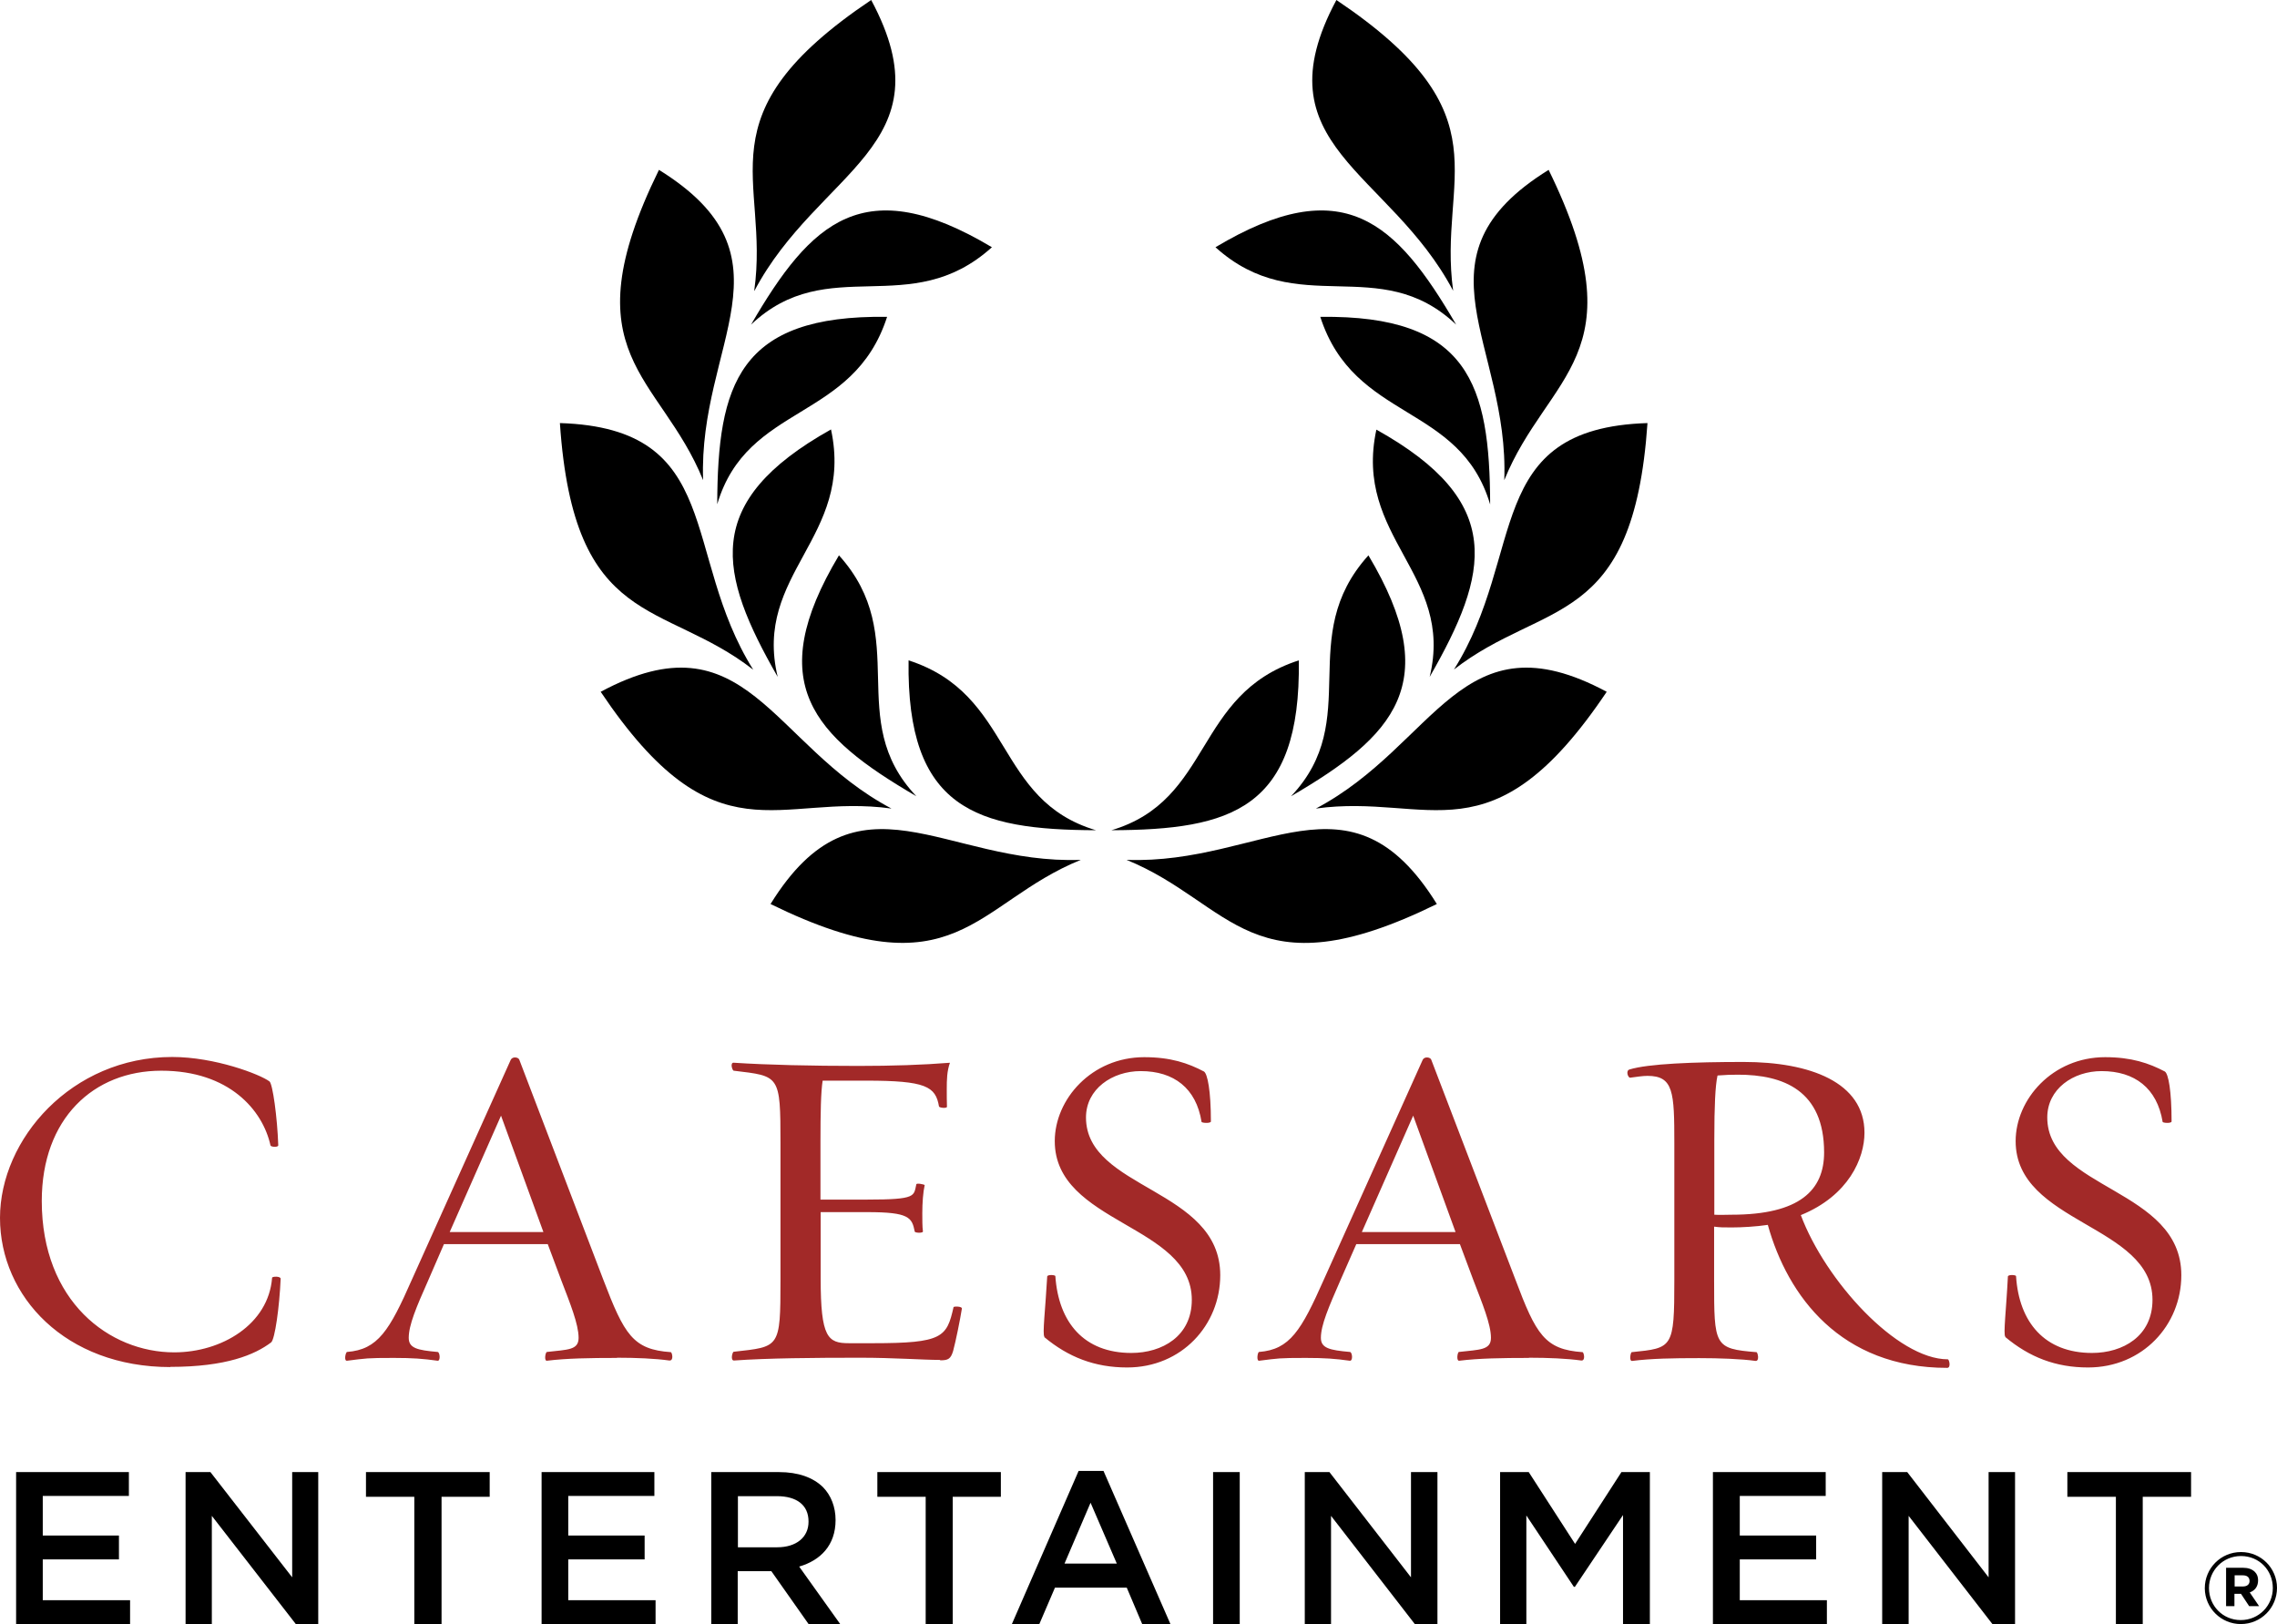 <?xml version="1.0" encoding="UTF-8"?> <svg xmlns="http://www.w3.org/2000/svg" id="Layer_2" viewBox="0 0 114.48 81.65"><defs><style> .cls-1 { fill: #a22928; } </style></defs><g id="Layer_1-2" data-name="Layer_1"><path d="M.81,74.01h5.67v1.2H2.15v1.99h3.83v1.2h-3.83v2.05h4.39v1.21H.81v-7.65ZM9.33,74.01h1.25l4.11,5.29v-5.29h1.31v7.65h-1.12l-4.23-5.45v5.45h-1.32v-7.65ZM20.82,75.25h-2.42v-1.24h6.22v1.24h-2.42v6.41h-1.37v-6.41ZM27.23,74.01h5.67v1.2h-4.33v1.99h3.84v1.2h-3.84v2.05h4.39v1.21h-5.73v-7.65ZM39.08,77.79c.96,0,1.57-.51,1.57-1.28v-.02c0-.82-.59-1.27-1.59-1.27h-1.96v2.57h1.97ZM35.77,74.01h3.4c.96,0,1.71.27,2.21.76.4.41.63.99.63,1.65h0c0,1.27-.76,2.03-1.83,2.34l2.07,2.9h-1.59l-1.88-2.67h-1.69v2.67h-1.33v-7.65ZM46.53,75.25h-2.42v-1.24h6.21v1.24h-2.42v6.41h-1.36v-6.41ZM56.15,78.61l-1.32-3.06-1.31,3.06h2.63ZM54.23,73.95h1.25l3.37,7.71h-1.42l-.78-1.84h-3.61l-.79,1.84h-1.38l3.36-7.71ZM60.99,74.01h1.34v7.65h-1.34v-7.65ZM65.59,74.01h1.25l4.1,5.29v-5.29h1.33v7.65h-1.13l-4.22-5.45v5.45h-1.32v-7.65ZM75.43,74.01h1.43l2.33,3.61,2.33-3.61h1.43v7.65h-1.35v-5.49l-2.42,3.61h-.05l-2.39-3.59v5.47h-1.32v-7.65ZM86.12,74.01h5.67v1.2h-4.32v1.99h3.84v1.2h-3.84v2.05h4.38v1.21h-5.73v-7.65ZM94.64,74.01h1.25l4.09,5.29v-5.29h1.33v7.65h-1.13l-4.22-5.45v5.45h-1.33v-7.65ZM106.37,75.25h-2.43v-1.24h6.22v1.24h-2.43v6.41h-1.35v-6.41ZM112.77,79.76c.21,0,.33-.11.33-.27h0c0-.2-.13-.29-.34-.29h-.41v.56h.43ZM111.92,78.82h.85c.26,0,.46.07.6.21.11.11.16.25.16.42h0c0,.32-.17.52-.42.61l.47.69h-.5l-.41-.62h-.33v.62h-.42v-1.93ZM114.27,79.84h0c0-.9-.69-1.61-1.6-1.61s-1.61.73-1.61,1.61h0c0,.89.69,1.61,1.6,1.61s1.61-.73,1.61-1.61M110.85,79.85h0c0-1,.8-1.82,1.82-1.82s1.81.82,1.81,1.8h0c0,1-.8,1.82-1.82,1.82-.99,0-1.8-.8-1.81-1.79h0"></path><path class="cls-1" d="M8.57,68.73c-5.28,0-8.57-3.55-8.57-7.5s3.59-8.09,8.66-8.09c2.14,0,4.41.87,4.89,1.23.16.13.39,1.79.44,3.21,0,.11-.36.09-.39.01-.39-1.78-2.08-3.76-5.49-3.76s-6.01,2.41-6.01,6.55c0,5.05,3.4,7.61,6.66,7.61,2.39,0,4.74-1.41,4.92-3.75,0-.07.43-.09.43.05-.06,1.41-.29,3.06-.48,3.2-.82.62-2.26,1.23-5.07,1.23M22.61,61.94h4.71l-2.13-5.85-2.58,5.85ZM31.02,68.27c-1.35,0-2.54.02-3.51.14-.17.04-.09-.44-.01-.44,1.05-.12,1.59-.09,1.59-.71,0-.69-.43-1.74-.87-2.89l-.68-1.82h-5.22l-.79,1.82c-.6,1.35-.98,2.25-.98,2.89,0,.52.43.62,1.45.71.12,0,.16.48-.01.44-.72-.1-1.23-.14-2.19-.14-1.36,0-1.38.02-2.34.14-.19.04-.08-.44-.01-.44,1.55-.12,2.13-1.07,3.26-3.64l4.97-11.05c.09-.18.39-.13.43,0l4.22,11.05c1.06,2.77,1.49,3.52,3.4,3.65.06.02.16.44-.08.42-.71-.1-1.67-.14-2.63-.14M47.25,68.37c-.85,0-2.31-.11-4-.11-2.31,0-4.67.02-6.34.14-.2.02-.09-.44-.02-.44,2.31-.26,2.35-.16,2.35-3.61v-6.86c0-3.47-.04-3.38-2.35-3.66-.07,0-.21-.44.02-.4,1.67.11,3.91.16,6.24.16,1.7,0,3.25-.05,4.61-.16-.15.42-.16.85-.16,1.33,0,.23,0,.68.01.87.03.11-.38.07-.4,0-.17-1.01-.66-1.3-3.66-1.3h-2.19c-.09.57-.11,1.62-.11,3.05v2.93h2.35c2.51,0,2.33-.18,2.47-.77.02-.07.38,0,.42.04-.08.35-.12.9-.12,1.42,0,.26,0,.71.03.89.05.12-.39.1-.41.03-.14-.71-.28-.98-2.38-.98h-2.35v3.34c0,2.97.36,3.25,1.42,3.25h1.22c3.49,0,3.7-.3,4.04-1.81,0-.05.44-.05.42.07-.09.57-.31,1.65-.44,2.13-.12.4-.25.47-.64.47M52.51,67.2c-.11-.09.05-1.41.14-3.02,0-.11.41-.09.41-.02.16,2.33,1.44,3.86,3.82,3.86,1.55,0,3.04-.84,3.04-2.67,0-3.79-6.89-3.82-6.89-7.98,0-2.1,1.85-4.22,4.5-4.22,1.33,0,2.2.3,3,.72.18.11.35.97.35,2.51,0,.11-.47.08-.47.02-.27-1.69-1.39-2.55-3.06-2.55-1.43,0-2.75.9-2.75,2.33,0,3.63,6.75,3.56,6.75,7.93,0,2.51-1.94,4.64-4.68,4.64-1.63,0-2.96-.52-4.17-1.53M68.47,61.94h4.71l-2.13-5.85-2.58,5.85ZM76.87,68.27c-1.34,0-2.54.02-3.49.14-.18.04-.1-.44-.03-.44,1.05-.12,1.61-.09,1.61-.71,0-.69-.44-1.74-.88-2.89l-.68-1.82h-5.21l-.8,1.82c-.59,1.35-.98,2.25-.98,2.89,0,.52.44.62,1.46.71.12,0,.17.48-.02.44-.71-.1-1.24-.14-2.2-.14-1.35,0-1.37.02-2.33.14-.17.04-.09-.44-.02-.44,1.55-.12,2.12-1.07,3.26-3.64l4.97-11.05c.09-.18.39-.13.43,0l4.23,11.05c1.04,2.77,1.48,3.52,3.38,3.65.06.02.16.44-.07.42-.71-.1-1.67-.14-2.63-.14M86.35,54.08c-.11.49-.16,1.53-.16,3.2v3.79c.32.02.48,0,.87,0,3.43,0,4.65-1.24,4.65-3.13,0-3.12-2.05-3.91-4.33-3.91-.35,0-.63.01-1.02.04M88.89,61.58c-.6.09-1.33.13-1.82.13-.46,0-.57,0-.89-.04v2.69c0,3.3,0,3.45,2.13,3.62.06,0,.17.46-.05.44-.71-.1-1.83-.14-2.83-.14-1.33,0-2.41.02-3.36.14-.18.04-.09-.44-.03-.44,2.06-.21,2.14-.19,2.14-3.62v-6.88c0-2.58-.04-3.39-1.35-3.39-.25,0-.54.05-.86.09-.11.03-.25-.34-.05-.41.94-.29,3.22-.38,5.74-.38,3.34,0,6.08,1.02,6.08,3.56,0,1.28-.79,3.16-3.2,4.14,1.23,3.29,4.83,7.25,7.39,7.25.07,0,.17.43-.03.43-5.35,0-8.02-3.6-9.02-7.19M100.82,67.2c-.11-.09.05-1.41.13-3.02,0-.11.41-.09.41-.02.15,2.33,1.45,3.86,3.82,3.86,1.55,0,3.04-.84,3.04-2.67,0-3.79-6.88-3.82-6.88-7.98,0-2.1,1.85-4.22,4.5-4.22,1.32,0,2.2.3,3,.72.18.11.34.97.34,2.51,0,.11-.45.08-.45.02-.28-1.69-1.4-2.55-3.07-2.55-1.43,0-2.73.9-2.73,2.33,0,3.63,6.74,3.56,6.74,7.93,0,2.51-1.95,4.64-4.69,4.64-1.63,0-2.95-.52-4.16-1.53"></path><path d="M55.1,41.74c-6.01-.02-9.53-1.06-9.42-8.54,5.29,1.71,4.31,7.02,9.42,8.54M49.87,12.43c-4.12,3.72-8.23.22-12.11,3.89,3.02-5.2,5.69-7.72,12.11-3.89"></path><path d="M37.92,14.62C38.72,8.93,35.15,5.81,43.8,0c3.93,7.33-2.66,8.55-5.87,14.62M44.6,15.93c-1.71,5.29-7.02,4.31-8.54,9.42.02-6.01,1.06-9.53,8.54-9.42"></path><path d="M35.35,24.14c-2.16-5.33-6.81-6.25-2.22-15.6,7.07,4.38,1.97,8.73,2.22,15.6M28.15,21.27c8.31.26,6.07,6.58,9.72,12.4-4.53-3.53-9.02-2-9.72-12.4M30.2,34.78c7.33-3.93,8.55,2.66,14.62,5.87-5.7-.79-8.82,2.77-14.62-5.87"></path><path d="M39.1,34.03c-2.99-5.22-3.84-8.79,2.68-12.44,1.17,5.43-3.93,7.25-2.68,12.44M42.18,27.92c3.72,4.12.22,8.24,3.89,12.11-5.2-3.03-7.73-5.69-3.89-12.11M38.74,45.45c4.38-7.07,8.73-1.97,15.6-2.22-5.33,2.16-6.25,6.81-15.6,2.22M55.88,41.74c6.02-.02,9.53-1.06,9.42-8.54-5.29,1.71-4.31,7.02-9.42,8.54M61.11,12.43c4.12,3.72,8.23.22,12.1,3.89-3.03-5.2-5.69-7.72-12.1-3.89"></path><path d="M73.06,14.62c-.79-5.7,2.77-8.82-5.87-14.62-3.93,7.33,2.66,8.55,5.87,14.62M66.38,15.93c1.71,5.29,7.02,4.31,8.54,9.43-.02-6.01-1.06-9.53-8.54-9.43"></path><path d="M75.63,24.14c2.16-5.33,6.81-6.25,2.23-15.6-7.07,4.38-1.97,8.73-2.23,15.6M82.83,21.27c-8.31.26-6.07,6.58-9.73,12.39,4.53-3.53,9.02-2,9.73-12.39M80.78,34.78c-7.33-3.93-8.55,2.66-14.62,5.87,5.7-.79,8.82,2.77,14.62-5.87"></path><path d="M71.88,34.03c2.99-5.22,3.85-8.79-2.68-12.43-1.17,5.43,3.93,7.25,2.68,12.43M68.8,27.92c-3.72,4.12-.22,8.24-3.89,12.11,5.2-3.03,7.72-5.69,3.89-12.11M72.24,45.45c-4.38-7.07-8.73-1.97-15.6-2.22,5.33,2.17,6.25,6.81,15.6,2.22"></path></g></svg> 